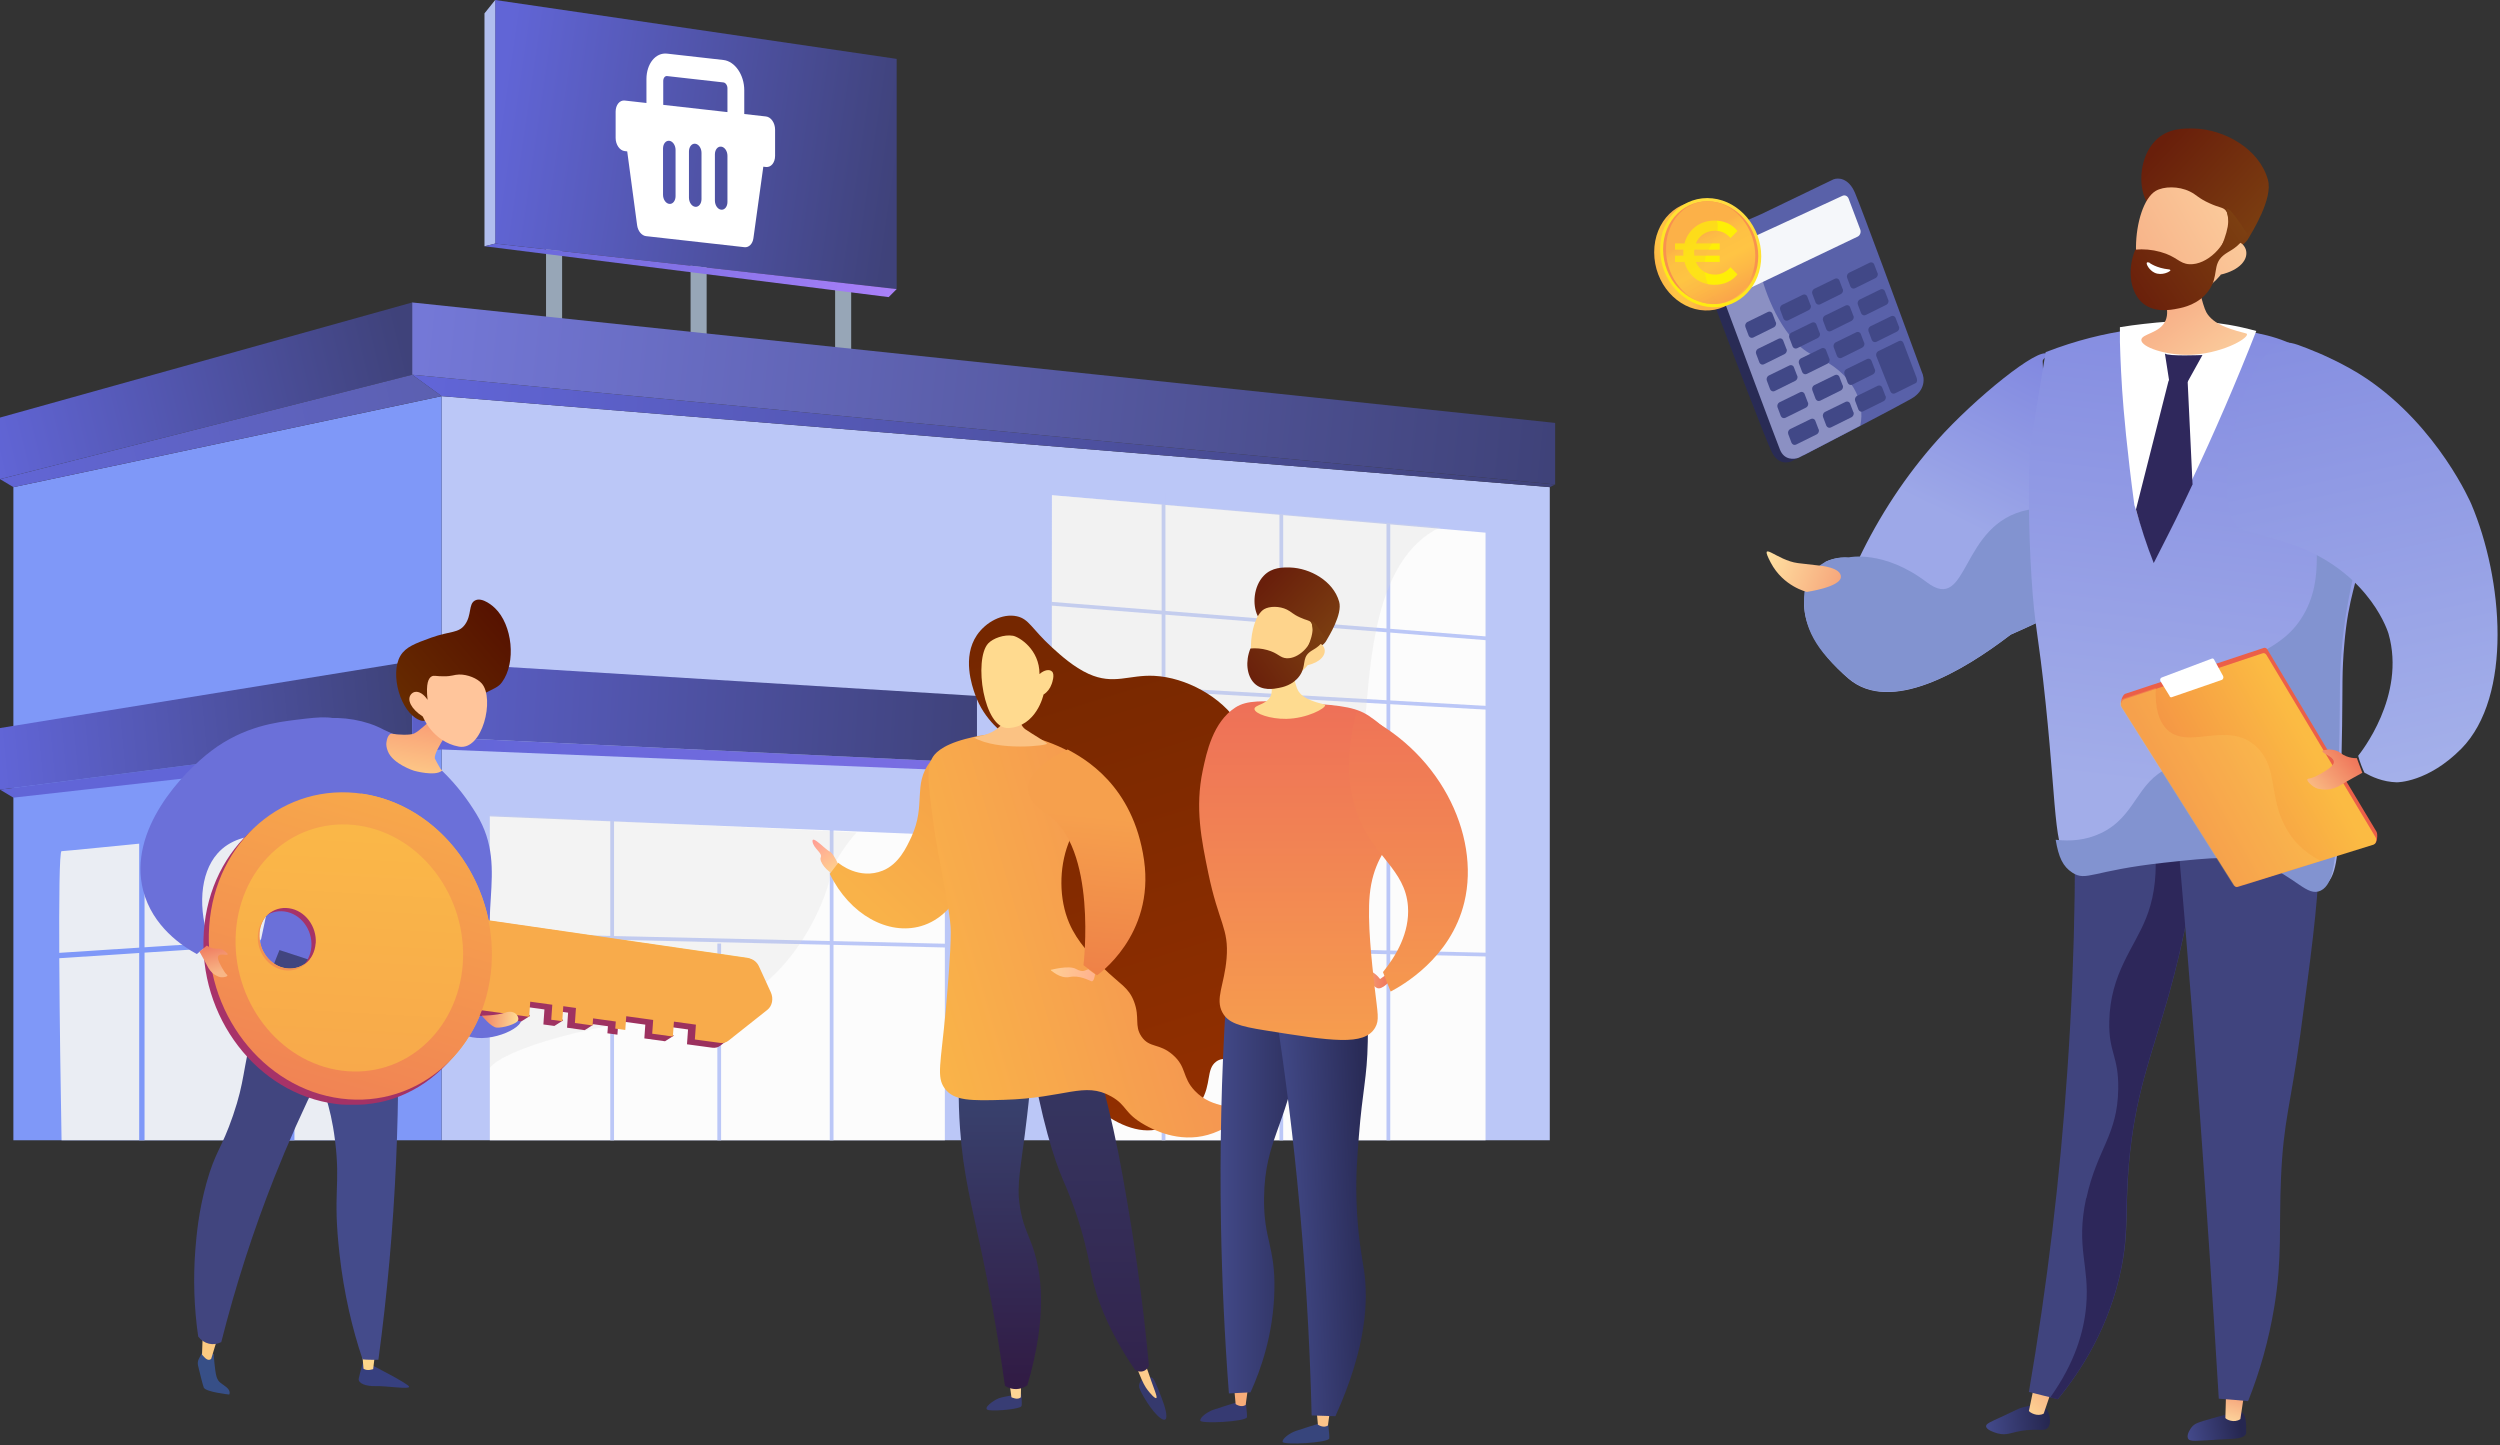 <svg width="467" height="270" viewBox="0 0 467 270" fill="none" xmlns="http://www.w3.org/2000/svg">
<rect x="0" y="0" width="467" height="270" fill="#333333" stroke="none"/>
<path d="M82.5 74V122.5V213H289.5V91L82.5 74Z" fill="#BBC7F7"/>
<path d="M277.5 213H196.5V92.5L277.5 99.5V213Z" fill="#FCFCFC"/>
<path d="M176.5 213H91.5V152.5L176.5 156V213Z" fill="#FCFCFC"/>
<path d="M2.5 91L82.5 74V213H2.5V91Z" fill="#7F98F8"/>
<path d="M11.5 159C10.7 159 11.167 195 11.5 213H71.5V153C51.833 155 12.3 159 11.5 159Z" fill="#EAEDF3"/>
<path d="M77 70V56.5L0 78V89.5L77 70Z" fill="url(#paint0_linear_97_26233)"/>
<path d="M82.5 74L77 70L0 89.5L2.5 91L82.5 74Z" fill="url(#paint1_linear_97_26233)"/>
<path d="M82.5 74L77 70L290.5 90.5L289.5 91L82.5 74Z" fill="url(#paint2_linear_97_26233)"/>
<path d="M2.5 149L0 147.5L77 137.5L182.5 142.5L180 144L82.5 140L2.5 149Z" fill="url(#paint3_linear_97_26233)"/>
<path d="M0 147.5V136L77 123.5V137.5L0 147.5Z" fill="url(#paint4_linear_97_26233)"/>
<line x1="26.5" y1="156" x2="26.5" y2="213" stroke="#7F98F8"/>
<line x1="10.967" y1="178.501" x2="71.967" y2="174.501" stroke="#7F98F8"/>
<line x1="54.5" y1="153" x2="54.5" y2="213" stroke="#7F98F8"/>
<path d="M182.5 130L77 123.5V137.5L182.5 142.5V130Z" fill="url(#paint5_linear_97_26233)"/>
<line x1="114.35" y1="153" x2="114.35" y2="213" stroke="#BBC7F7" stroke-width="0.7"/>
<line x1="91.008" y1="174.65" x2="177.008" y2="176.65" stroke="#BBC7F7" stroke-width="0.7"/>
<line x1="155.35" y1="153" x2="155.35" y2="213" stroke="#BBC7F7" stroke-width="0.7"/>
<line x1="217.35" y1="92" x2="217.35" y2="213" stroke="#BBC7F7" stroke-width="0.7"/>
<line x1="239.35" y1="92" x2="239.35" y2="213" stroke="#BBC7F7" stroke-width="0.7"/>
<line x1="259.35" y1="92" x2="259.35" y2="213" stroke="#BBC7F7" stroke-width="0.7"/>
<line x1="278.972" y1="119.349" x2="190.972" y2="112.349" stroke="#BBC7F7" stroke-width="0.7"/>
<line x1="279.98" y1="132.349" x2="191.98" y2="127.349" stroke="#BBC7F7" stroke-width="0.7"/>
<line x1="278.992" y1="178.35" x2="190.992" y2="176.35" stroke="#BBC7F7" stroke-width="0.7"/>
<path d="M134.35 176.25L134.349 213" stroke="#BBC7F7" stroke-width="0.7"/>
<path d="M91.5 152.266V199.5C94 196 111 191 129 189.5C147 188 154.5 167.5 155 164C155.4 161.2 158.5 157.167 160 155.5L91.5 152.266Z" fill="#D9D9D9" fill-opacity="0.25"/>
<path d="M196.5 92.5L269 98.5C256.5 104.5 256 124.5 255 134.5C254 144.5 243 164 226.5 165C213.3 165.8 200.667 178.667 196 185L196.5 92.5Z" fill="#D9D9D9" fill-opacity="0.3"/>
<line x1="103.5" y1="46" x2="103.5" y2="60" stroke="#97A6B7" stroke-width="3"/>
<line x1="130.5" y1="49" x2="130.5" y2="63" stroke="#97A6B7" stroke-width="3"/>
<line x1="157.5" y1="54" x2="157.5" y2="68" stroke="#97A6B7" stroke-width="3"/>
<path d="M92.5 45.5V0L167.5 11V54L92.5 45.5Z" fill="url(#paint6_linear_97_26233)"/>
<path d="M290.5 90.5L77 70V56.5L290.5 79V90.5Z" fill="url(#paint7_linear_97_26233)"/>
<path d="M120.756 19.239V14.782C120.756 11.915 122.468 9.776 124.614 10.019L135.133 11.206C137.28 11.447 139.027 13.977 139.027 16.844V21.299L143.091 21.756C144.025 21.861 144.785 22.959 144.785 24.208V29.125C144.785 30.374 144.025 31.3 143.091 31.195L142.587 31.138L140.736 44.505C140.59 45.564 139.887 46.267 139.07 46.175L120.679 44.11C119.86 44.019 119.159 43.159 119.013 42.066L117.164 28.279L116.694 28.225C115.76 28.121 115 27.023 115 25.772V20.854C115 19.602 115.76 18.675 116.694 18.781L120.759 19.239L120.755 19.238L120.756 19.239ZM135.887 16.49C135.887 15.942 135.543 15.441 135.131 15.396L124.612 14.209C124.204 14.162 123.892 14.589 123.892 15.135V19.59L135.887 20.941V16.487V16.49ZM133.544 37.471C133.544 38.339 134.065 39.102 134.716 39.174C135.366 39.248 135.887 38.601 135.887 37.734V29.095C135.887 28.227 135.366 27.463 134.716 27.391C134.065 27.317 133.544 27.964 133.544 28.833V37.471ZM128.698 36.927C128.698 37.796 129.22 38.559 129.87 38.631C130.52 38.705 131.042 38.058 131.042 37.189V28.554C131.042 27.685 130.52 26.922 129.87 26.849C129.22 26.775 128.698 27.422 128.698 28.291V36.93V36.927ZM123.853 36.384C123.853 37.253 124.375 38.016 125.023 38.088C125.673 38.161 126.195 37.515 126.195 36.645V28.005C126.195 27.136 125.673 26.373 125.023 26.3C124.373 26.226 123.853 26.873 123.853 27.742V36.384Z" fill="white"/>
<path d="M90.5 2.5L92.5 0V45.5L90.5 46V2.5Z" fill="#B1BEEE"/>
<path d="M90.5 46L92.5 45.5L167.5 54L166 55.5L90.5 46Z" fill="url(#paint8_linear_97_26233)"/>
<path d="M189.322 138.8C187.473 136.912 183.91 134.73 182.126 129.679C181.591 128.158 179.698 122.768 182.483 118.648C184.155 116.199 187.229 114.53 189.945 115.119C192.262 115.633 192.64 117.399 196.584 121.001C198.121 122.399 200.594 124.63 203.356 125.881C208.078 128.012 210.907 126.003 215.629 126.247C221.443 126.541 228.192 130.097 231.446 135.295C237.214 144.511 228.86 153.851 235.187 164.663C237.259 168.192 238.282 167.408 243.184 174.249C248.107 181.113 250.556 184.545 250.111 188.735C249.51 194.569 243.807 200.134 238.417 200.503C233.158 200.87 229.84 196.334 227.167 198.321C225.273 199.743 226.342 202.49 224.338 205.798C221.73 210.062 216.609 210.92 215.784 211.044C208.12 212.319 197.763 202.416 193.374 190.697C185.443 169.542 199.366 149.096 189.276 138.826L189.321 138.802L189.322 138.8Z" fill="url(#paint9_linear_97_26233)"/>
<path d="M190.757 260.354C190.757 260.354 190.955 262.061 190.824 262.63C190.693 263.198 186.274 263.621 184.763 263.42C183.251 263.218 185.666 261.512 186.619 261.182C187.572 260.853 190.759 260.357 190.759 260.357L190.757 260.354Z" fill="#383D74"/>
<path d="M156.788 161.861C156.788 161.861 155.704 159.385 154.963 159.054C154.225 158.724 151.628 155.879 151.778 157.182C151.925 158.486 153.7 159.366 153.321 160.137C152.943 160.908 154.553 162.981 155.868 163.294C157.181 163.607 156.77 161.861 156.77 161.861H156.788Z" fill="url(#paint10_linear_97_26233)"/>
<path d="M188.475 257.59L188.935 261.004C188.935 261.004 190.117 261.61 190.693 261.004L190.759 257.426L188.459 257.572L188.475 257.59Z" fill="#FDD595"/>
<path d="M213.5 257.499C213.5 257.499 212.565 258.27 212.811 259.205C213.057 260.141 215.258 263.884 216.82 264.93C218.379 265.995 217.887 263.774 217.443 262.399C216.982 261.022 215.833 257.993 215.372 257.48C214.911 256.967 213.5 257.48 213.5 257.48V257.499Z" fill="#35396D"/>
<path d="M211.5 253C211.96 254.412 212.387 255.567 212.733 256.432C213.488 258.322 213.899 259.037 214.375 259.659C214.786 260.192 215.756 261.349 216.002 261.147C216.264 260.945 215.559 259.551 214.195 255.477C213.998 254.89 213.373 253 213.373 253H211.5Z" fill="#FCCC8C"/>
<path d="M179.495 195.005C179.012 200.248 178.957 205.53 179.33 210.785C179.938 219.52 181.499 225.024 183.453 234.346C184.652 240.036 186.262 248.404 187.724 258.863C188.069 259.082 189.054 259.652 190.337 259.431C190.899 259.337 191.436 259.111 191.914 258.77C195.742 245.706 194.608 237.595 192.769 232.548C191.981 230.4 191.028 228.694 190.518 225.391C189.845 221.024 190.683 218.564 191.864 208.435C192.719 201.204 192.571 200.085 191.995 199.002C189.745 194.671 182.83 194.765 179.495 195.02V195V195.005Z" fill="url(#paint11_linear_97_26233)"/>
<path d="M192.261 195.941C194.61 209.483 196.909 216.584 198.651 220.603C199.078 221.594 200.508 224.785 201.872 229.374C203.071 233.43 203.58 236.421 203.826 237.742C204.632 241.89 206.635 247.946 212.008 255.89C212.074 255.927 212.992 256.513 213.863 256C214.307 255.742 214.52 255.319 214.619 255.119C214.037 248.797 213.297 242.495 212.401 236.219C212.254 235.19 211.613 230.657 210.594 224.695C210.075 221.591 209.516 218.495 208.918 215.409C207.743 209.509 206.323 203.674 204.663 197.921C200.523 197.26 196.385 196.6 192.246 195.921L192.262 195.941H192.261Z" fill="url(#paint12_linear_97_26233)"/>
<path d="M155.001 163.241C155.527 162.544 156.053 161.847 156.595 161.167C156.841 161.385 160.504 164.398 164.891 162.634C167.897 161.425 169.342 158.284 170.262 156.304C173.022 150.302 170.476 146.615 173.729 142.339C174.632 141.146 176.505 139.585 177.867 139.769C181.119 140.191 184.258 150.486 182.237 159.275C181.826 161.055 179.592 170.817 172.035 173C165.941 174.762 158.747 170.908 155.016 163.257L155 163.238L155.001 163.241Z" fill="url(#paint13_linear_97_26233)"/>
<path d="M174.155 141.574C174.499 140.967 175.617 139.281 180.364 138.032C182.055 137.592 184.8 136.913 188.281 137.059C188.872 137.079 190.745 137.187 192.781 137.682C197.102 138.727 205.726 142.417 206.039 147.426C206.252 151.004 201.981 151.242 199.566 157.573C197.809 162.198 197.809 167.961 199.731 172.438C201.274 176.034 204.002 178.733 206.072 180.787C209.177 183.87 210.787 184.347 211.838 187.098C212.971 190.107 211.838 191.575 213.234 193.632C214.746 195.835 216.52 194.806 219.083 197.044C221.712 199.339 220.775 201.211 223.173 203.743C226.638 207.413 231.255 206.22 231.469 207.872C231.648 209.283 228.379 211.229 225.604 212C220.102 213.542 215.289 210.952 213.859 210.146C209.9 207.926 210.589 206.494 207.567 204.805C202.524 201.98 199.074 205.117 187.576 205.448C181.351 205.632 178.196 205.666 176.471 203.319C174.894 201.171 175.732 198.805 176.669 188.658C176.963 185.262 177.604 178.161 177.604 174.106C177.604 171.72 176.865 167.812 175.371 159.977C175.289 159.519 174.485 155.297 173.826 149.647C173.236 144.563 173.334 143.005 174.155 141.574Z" fill="url(#paint14_linear_97_26233)"/>
<path d="M199.434 139.998C202.392 141.63 211.673 146.531 213.709 160.679C215.731 174.826 204.921 182.186 204.921 182.186L202.39 180.296C202.39 180.296 205.084 158.221 195.474 152C185.848 145.779 199.451 139.999 199.451 139.999H199.433L199.434 139.998Z" fill="url(#paint15_linear_97_26233)"/>
<path d="M203.284 181.074C202.693 181.202 202.348 181.751 200.999 181C199.653 180.249 196.268 181.184 196.268 181.184C196.268 181.184 197.96 182.89 199.815 182.505C201.673 182.121 203.397 183.148 203.891 183.296C204.382 183.441 204.547 181.993 204.547 181.993L203.282 181.057V181.075L203.284 181.074Z" fill="url(#paint16_linear_97_26233)"/>
<path d="M189.547 130.775C189.547 130.775 190.041 135.195 191.502 136.206C192.964 137.216 195.331 138.538 195.577 138.903C195.84 139.269 186.527 140.37 181.926 137.783C183.454 137.435 183.864 137.305 183.864 137.305C184.275 137.177 185.045 136.939 185.818 136.445C186.344 136.114 187.182 135.454 187.97 134.222V131.782L189.562 130.792L189.546 130.772L189.547 130.775Z" fill="url(#paint17_linear_97_26233)"/>
<path d="M194.915 129.801C194.915 129.801 193.631 135.704 188.4 136C183.718 136.244 181.854 123.143 184.597 120.189C185.487 119.24 187.581 118.47 189.246 118.764C190.387 118.987 194.183 121.293 194.179 125.916C195.096 125.099 196.092 124.977 196.534 125.458C197.068 126.022 196.558 127.499 196.45 127.781C196.164 128.613 195.626 129.307 194.928 129.742L194.916 129.801H194.915Z" fill="#FFDA8F"/>
<path d="M342.5 33.5L329 40L317.5 45C322.167 57.167 331.7 82 332.5 84C333.3 86 335.833 85.5 337 85C342.5 82.167 354.2 76.1 357 74.5C359.8 72.9 359.5 70.5 359 69.5C355.333 59.5 347.7 38.8 346.5 36C345.3 33.2 343.333 33.167 342.5 33.5Z" fill="#5961A9"/>
<path d="M335 86L337 85L322.5 56L320.5 57.5C323.5 65.5 329.8 82.1 331 84.5C332.2 86.9 334.167 86.5 335 86Z" fill="#292B55"/>
<path d="M339 66.5C333.4 64.1 330 55.5 329 51.5L322 56C325.167 64.5 331.7 82 332.5 84C333.3 86 335.167 85.833 336 85.5L347.5 79.5C348.5 75 346 69.5 339 66.5Z" fill="#8B90C3"/>
<path d="M347.499 43.635C347.586 43.39 347.585 43.117 347.497 42.873V42.877L345.323 37.108C345.279 36.987 345.214 36.877 345.131 36.785C345.048 36.693 344.949 36.62 344.841 36.571C344.732 36.522 344.616 36.498 344.499 36.5C344.382 36.502 344.267 36.531 344.16 36.583L327 44.5L326.5 54L347.031 44.19C347.245 44.078 347.412 43.88 347.499 43.635Z" fill="#F5F7FA"/>
<path d="M338.236 56.982C338.366 57.325 338.206 57.741 337.901 57.917L334 59.854C333.847 59.928 333.675 59.934 333.518 59.871C333.362 59.808 333.232 59.681 333.156 59.516L332.546 57.895C332.415 57.552 332.576 57.136 332.881 56.96L336.785 55.054C337.095 54.913 337.47 55.054 337.598 55.397L338.205 56.985L338.233 56.982H338.236Z" fill="#414887"/>
<path d="M339.935 62.182C340.065 62.525 339.906 62.941 339.6 63.118L335.7 65.054C335.547 65.128 335.374 65.134 335.218 65.071C335.061 65.008 334.931 64.882 334.855 64.716L334.245 63.095C334.114 62.753 334.275 62.336 334.58 62.16L338.484 60.255C338.795 60.113 339.169 60.255 339.297 60.597L339.904 62.185L339.933 62.182H339.935Z" fill="#414887"/>
<path d="M341.736 66.982C341.866 67.325 341.706 67.741 341.401 67.918L337.5 69.854C337.347 69.928 337.175 69.933 337.018 69.871C336.862 69.808 336.732 69.681 336.656 69.516L336.046 67.895C335.915 67.552 336.076 67.136 336.381 66.96L340.285 65.055C340.595 64.913 340.97 65.055 341.098 65.397L341.705 66.985L341.733 66.982H341.736Z" fill="#414887"/>
<path d="M344.236 71.982C344.366 72.325 344.206 72.741 343.901 72.918L340 74.854C339.847 74.928 339.675 74.933 339.518 74.871C339.362 74.808 339.232 74.681 339.156 74.516L338.546 72.895C338.415 72.552 338.576 72.136 338.881 71.96L342.785 70.055C343.095 69.913 343.47 70.055 343.598 70.397L344.205 71.985L344.233 71.982H344.236Z" fill="#414887"/>
<path d="M346.236 76.982C346.366 77.325 346.206 77.741 345.901 77.918L342 79.854C341.847 79.928 341.675 79.933 341.518 79.871C341.362 79.808 341.232 79.681 341.156 79.516L340.546 77.895C340.415 77.552 340.576 77.136 340.881 76.96L344.785 75.055C345.095 74.913 345.47 75.055 345.598 75.397L346.205 76.985L346.233 76.982H346.236Z" fill="#414887"/>
<path d="M331.736 60.182C331.866 60.525 331.706 60.941 331.401 61.118L327.5 63.054C327.347 63.128 327.175 63.134 327.018 63.071C326.862 63.008 326.732 62.882 326.656 62.717L326.046 61.095C325.915 60.753 326.076 60.336 326.381 60.16L330.285 58.255C330.595 58.113 330.97 58.255 331.098 58.597L331.705 60.185L331.733 60.182H331.736Z" fill="#414887"/>
<path d="M333.736 65.183C333.866 65.525 333.706 65.941 333.401 66.118L329.5 68.054C329.347 68.128 329.175 68.134 329.018 68.071C328.862 68.008 328.732 67.882 328.656 67.716L328.046 66.095C327.915 65.753 328.076 65.336 328.381 65.16L332.285 63.255C332.595 63.113 332.97 63.255 333.098 63.597L333.705 65.186L333.733 65.183H333.736Z" fill="#414887"/>
<path d="M335.736 70.183C335.866 70.525 335.706 70.941 335.401 71.118L331.5 73.054C331.347 73.128 331.175 73.134 331.018 73.071C330.862 73.008 330.732 72.882 330.656 72.716L330.046 71.095C329.915 70.753 330.076 70.336 330.381 70.16L334.285 68.255C334.595 68.113 334.97 68.255 335.098 68.597L335.705 70.186L335.733 70.183H335.736Z" fill="#414887"/>
<path d="M337.736 75.183C337.866 75.525 337.706 75.941 337.401 76.118L333.5 78.054C333.347 78.128 333.175 78.134 333.018 78.071C332.862 78.008 332.732 77.882 332.656 77.716L332.046 76.095C331.915 75.753 332.076 75.336 332.381 75.16L336.285 73.255C336.595 73.113 336.97 73.255 337.098 73.597L337.705 75.186L337.733 75.183H337.736Z" fill="#414887"/>
<path d="M339.736 80.183C339.866 80.525 339.706 80.941 339.401 81.118L335.5 83.054C335.347 83.128 335.175 83.134 335.018 83.071C334.862 83.008 334.732 82.882 334.656 82.716L334.046 81.095C333.915 80.753 334.076 80.336 334.381 80.16L338.285 78.255C338.595 78.113 338.97 78.255 339.098 78.597L339.705 80.186L339.733 80.183H339.736Z" fill="#414887"/>
<path d="M344.236 53.982C344.366 54.325 344.206 54.741 343.901 54.917L340 56.854C339.847 56.928 339.675 56.934 339.518 56.871C339.362 56.808 339.232 56.681 339.156 56.516L338.546 54.895C338.415 54.552 338.576 54.136 338.881 53.96L342.785 52.054C343.095 51.913 343.47 52.054 343.598 52.397L344.205 53.985L344.233 53.982H344.236Z" fill="#414887"/>
<path d="M346.236 58.982C346.366 59.325 346.206 59.741 345.901 59.917L342 61.854C341.847 61.928 341.675 61.934 341.518 61.871C341.362 61.808 341.232 61.681 341.156 61.516L340.546 59.895C340.415 59.552 340.576 59.136 340.881 58.96L344.785 57.054C345.095 56.913 345.47 57.054 345.598 57.397L346.205 58.985L346.233 58.982H346.236Z" fill="#414887"/>
<path d="M348.236 63.982C348.366 64.325 348.206 64.741 347.901 64.918L344 66.854C343.847 66.928 343.675 66.933 343.518 66.871C343.362 66.808 343.232 66.681 343.156 66.516L342.546 64.895C342.415 64.552 342.576 64.136 342.881 63.96L346.785 62.054C347.095 61.913 347.47 62.054 347.598 62.397L348.205 63.985L348.233 63.982H348.236Z" fill="#414887"/>
<path d="M350.236 68.982C350.366 69.325 350.206 69.741 349.901 69.918L346 71.854C345.847 71.928 345.675 71.933 345.518 71.871C345.362 71.808 345.232 71.681 345.156 71.516L344.546 69.895C344.415 69.552 344.576 69.136 344.881 68.96L348.785 67.055C349.095 66.913 349.47 67.055 349.598 67.397L350.205 68.985L350.233 68.982H350.236Z" fill="#414887"/>
<path d="M352.236 73.982C352.366 74.325 352.206 74.741 351.901 74.918L348 76.854C347.847 76.928 347.675 76.933 347.518 76.871C347.362 76.808 347.232 76.681 347.156 76.516L346.546 74.895C346.415 74.552 346.576 74.136 346.881 73.96L350.785 72.055C351.095 71.913 351.47 72.055 351.598 72.397L352.205 73.985L352.233 73.982H352.236Z" fill="#414887"/>
<path d="M350.736 50.982C350.866 51.325 350.706 51.741 350.401 51.917L346.5 53.854C346.347 53.928 346.175 53.934 346.018 53.871C345.862 53.808 345.732 53.681 345.656 53.516L345.046 51.895C344.915 51.552 345.076 51.136 345.381 50.96L349.285 49.054C349.595 48.913 349.97 49.054 350.098 49.397L350.705 50.985L350.733 50.982H350.736Z" fill="#414887"/>
<path d="M352.736 55.982C352.866 56.325 352.706 56.741 352.401 56.917L348.5 58.854C348.347 58.928 348.175 58.934 348.018 58.871C347.862 58.808 347.732 58.681 347.656 58.516L347.046 56.895C346.915 56.552 347.076 56.136 347.381 55.96L351.285 54.054C351.595 53.913 351.97 54.054 352.098 54.397L352.705 55.985L352.733 55.982H352.736Z" fill="#414887"/>
<path d="M354.736 60.982C354.866 61.325 354.706 61.741 354.401 61.917L350.5 63.854C350.347 63.928 350.175 63.934 350.018 63.871C349.862 63.808 349.732 63.681 349.656 63.516L349.046 61.895C348.915 61.552 349.076 61.136 349.381 60.96L353.285 59.054C353.595 58.913 353.97 59.054 354.098 59.397L354.705 60.985L354.733 60.982H354.736Z" fill="#414887"/>
<path d="M358 70.5C358.13 70.842 358.188 71.37 357.883 71.547L353.982 73.483C353.829 73.557 353.657 73.563 353.5 73.5C353.343 73.437 353.214 73.311 353.137 73.145L350.501 66.54C350.37 66.198 350.531 65.782 350.836 65.605L354.74 63.7C355.051 63.558 355.425 63.7 355.553 64.043L358 70.5Z" fill="#414887"/>
<path d="M327.333 48.479C327.333 53.9 323.453 58.169 318.498 57.995C313.34 57.822 309 52.951 309 47.125C309 41.299 313.34 37.068 318.498 37.655C323.456 38.218 327.333 43.055 327.333 48.479Z" fill="url(#paint18_linear_97_26233)"/>
<path d="M329 47.88C329 53.3 325.003 57.568 319.897 57.395C314.583 57.222 310.111 52.351 310.111 46.523C310.111 40.695 314.583 36.467 319.897 37.054C325.006 37.617 329 42.453 329 47.877V47.88Z" fill="url(#paint19_linear_97_26233)"/>
<path d="M328.444 47.837C328.444 52.949 324.671 56.963 319.86 56.795C314.863 56.625 310.666 52.044 310.666 46.566C310.666 41.088 314.863 37.108 319.86 37.65C324.674 38.174 328.444 42.728 328.444 47.837Z" fill="url(#paint20_linear_97_26233)"/>
<path d="M327.887 47.836C327.887 52.952 324.347 56.966 319.832 56.795C315.151 56.619 311.221 52.036 311.221 46.564C311.221 41.092 315.151 37.11 319.832 37.65C324.347 38.167 327.887 42.721 327.887 47.839V47.836Z" fill="url(#paint21_linear_97_26233)"/>
<path d="M323.264 49.917L324.555 51.251C323.559 52.519 322.04 53.2 320.254 53.2C317.506 53.2 315.333 51.482 314.661 48.934H312.889V47.764H314.457C314.442 47.581 314.442 47.4 314.442 47.2C314.442 47.001 314.442 46.817 314.457 46.636H312.889V45.467H314.661C315.327 42.918 317.5 41.2 320.254 41.2C322.04 41.2 323.565 41.882 324.555 43.149L323.264 44.468C322.474 43.552 321.492 43.099 320.363 43.099C318.7 43.099 317.382 44.015 316.789 45.463H321.247V46.633H316.497C316.483 46.817 316.465 46.997 316.465 47.197C316.465 47.397 316.48 47.581 316.497 47.761H321.247V48.931H316.789C317.379 50.383 318.7 51.295 320.363 51.295C321.498 51.295 322.474 50.845 323.264 49.91V49.917Z" fill="#FEEF06"/>
<path opacity="0.3" d="M318.416 49.07C318.687 46.02 321.176 44.729 320.851 41.926C320.652 40.195 319.491 38.74 318.194 37.601C314.261 38.066 311.221 41.739 311.221 46.538C311.221 52.025 315.174 56.619 319.882 56.796C320.33 56.812 320.777 56.787 321.221 56.72C319.351 54.619 318.18 51.686 318.416 49.07Z" fill="url(#paint22_linear_97_26233)"/>
<path d="M382.207 263.122C382.948 264.006 383.206 265.707 382.629 266.591C382.049 267.442 381.114 266.909 378.538 267.157C375.77 267.442 375.063 268.256 373.161 267.76C372.387 267.547 371 267.051 371 266.414C371 265.954 371.68 265.671 373.932 264.644C377.121 263.158 377.121 263.087 377.796 262.909C379.504 262.449 381.244 262.025 382.241 263.158L382.207 263.122Z" fill="url(#paint23_linear_97_26233)"/>
<path d="M418.978 263.982C419.556 264.584 419.59 266.035 419.59 266.955V267.734C419.236 268.795 417.497 268.759 414.696 268.901C410.314 269.114 408.996 269.432 408.703 268.654C408.414 267.912 409.249 266.813 409.347 266.67C409.863 265.999 410.441 265.786 411.571 265.432C413.662 264.794 415.08 264.442 415.498 264.334C418.171 263.697 418.621 263.592 418.975 263.979L418.978 263.982Z" fill="url(#paint24_linear_97_26233)"/>
<path d="M415.86 259L415.699 264.877C415.826 265.159 417.341 265.902 418.502 265.089L419.37 259.285L415.893 259H415.86Z" fill="url(#paint25_linear_97_26233)"/>
<path d="M380.157 258.003L379 263.558C379.127 263.842 380.577 264.727 381.768 264.055L383.604 258.638L380.157 258.036V258V258.003Z" fill="url(#paint26_linear_97_26233)"/>
<path d="M387.239 138C387.884 156.371 387.756 177.043 386.211 199.625C384.832 219.89 382.425 240.052 379 260.013C380.8 260.473 382.605 260.933 384.406 261.357C388.692 256.118 394.036 247.977 396.294 236.791C397.678 229.853 396.968 226.385 397.644 217.89C398.772 204.405 401.928 197.148 405.052 186.14C407.852 176.228 411.041 161.752 412.231 142.601C403.889 141.079 395.584 139.557 387.242 138.035V138H387.239Z" fill="#40447E"/>
<path d="M389.728 223.857C391.726 214.583 395.56 212.14 395.686 203.397C395.783 197.202 393.88 196.706 394.011 190.796C394.205 181.805 398.682 177.097 400.903 171.468C403.286 165.522 404.189 155.93 397.78 140C402.578 140.885 407.41 141.735 412.206 142.619C411.014 161.769 407.826 176.246 405.027 186.158C401.903 197.166 398.745 204.423 397.619 217.908C396.909 226.367 397.619 229.872 396.266 236.809C394.013 247.994 388.667 256.136 384.384 261.375C383.933 261.269 383.45 261.162 383 261.02C387.636 254.509 389.278 248.701 389.698 243.961C390.372 236.28 387.701 233.127 389.698 223.784L389.728 223.854V223.857Z" fill="#2D275A"/>
<path d="M405 136.5C407.194 160.18 409.159 183.885 410.897 207.611C412.2 225.489 413.391 243.376 414.468 261.272C416.305 261.414 418.14 261.556 419.946 261.732C422.197 256.093 423.84 250.176 424.84 244.105C426.355 234.832 425.677 229.416 426.097 219.894C426.578 209.204 427.835 206.797 429.702 193.206C433.439 165.632 435.336 151.862 429.383 143.757C427.45 141.102 421.492 134.589 405.001 136.536V136.5H405Z" fill="#40447E"/>
<path d="M383.536 111.844L383.698 114.747C383.698 114.747 380.381 116.481 375.583 118.57C366.629 125.436 353.136 133.438 345.309 126.782C339.772 122.038 335.102 115.172 337.774 109.119C338.644 107.137 340.028 105.755 341.058 104.907C341.964 104.504 342.921 104.265 343.894 104.198C344.988 104.127 346.085 104.246 347.146 104.553C351.055 96.322 356.037 88.783 361.928 82.184C368.789 74.501 381.025 64.555 382.49 66.175C382.814 66.386 381.668 66.893 381.573 67.386C381.892 76.696 382.217 85.97 382.539 95.279C382.863 100.802 383.151 106.358 383.472 111.881L383.539 111.844H383.536Z" fill="url(#paint27_linear_97_26233)"/>
<path d="M383.57 111.793L383.732 114.695C383.732 114.695 380.415 116.43 375.615 118.519C366.662 125.385 353.169 133.384 345.346 126.731C339.13 121.421 336.876 117.244 337.005 111.722C337.005 106.582 341.159 103.829 345.346 104.114C345.346 104.114 351.882 102.663 359.902 108.749C367.92 114.837 365.924 97.777 378.869 95.228C380.284 94.945 381.512 94.945 382.606 95.123L383.474 110.415L384.635 110.697C384.635 110.697 384.246 111.086 383.57 111.722V111.793Z" fill="#8293D0"/>
<path d="M436.225 80.723C438.385 94.207 441.538 95.837 440.926 103.273C440.474 109.005 438.704 110.881 437.897 120.58C437.706 122.745 437.6 124.918 437.578 127.093C437.544 130.172 437.578 138.738 437.095 151.374C436.802 159.552 436.483 164.26 434.003 165.498C431.427 166.773 429.333 162.843 423.055 160.541C418.45 158.843 413.81 159.303 404.728 160.294C391.173 161.78 390.205 163.869 387.567 162.134C383.475 159.443 384.444 153.639 382.125 131.339C380.706 117.675 380.092 117.533 379.483 107.836C378.87 98.137 378.937 89.961 379.158 83.908C380.157 77.857 381.125 71.838 382.124 65.785C393.682 61.29 403.312 60.83 409.272 61.041C417.258 61.359 430.62 61.856 434.871 70.527C436.098 73.04 435.002 73.004 436.255 80.757L436.225 80.723Z" fill="url(#paint28_linear_97_26233)"/>
<path d="M392.374 155.67C399.039 152.554 399.008 146.077 405.224 143.388C414.109 139.529 423.933 148.483 425.448 146.006C427.055 143.421 415.3 135.528 416.877 127.705C418.103 121.51 426.315 122.607 430.695 114.115C434.849 106.078 430.822 98.608 434.494 95.813C435.813 94.822 438.135 94.395 442.547 96.557C439.454 107.105 437.263 116.415 437.102 127.952C437.071 131.033 437.102 139.597 436.62 152.234C436.332 160.411 436.01 165.119 433.532 166.357C430.954 167.632 428.86 163.739 422.578 161.402C417.975 159.704 413.339 160.164 404.256 161.153C390.7 162.641 389.732 164.73 387.09 162.995C385.354 161.862 384.549 160.164 384 156.87C386.705 157.188 389.605 156.977 392.373 155.666L392.374 155.67Z" fill="#8293D0"/>
<path d="M396.99 129.603L422.832 121.042C423.1 120.924 423.392 121.065 423.558 121.336L443.932 155.364C444.209 155.852 444.063 157.475 443.561 157.617L418.214 164.556C417.944 164.673 417.681 164.519 417.527 164.284L396.297 131.73C395.987 131.255 396.47 129.79 396.991 129.603H396.99Z" fill="#EB5F48"/>
<path d="M421.472 61.827C417.739 71.36 413.69 80.734 409.332 89.931C407.014 94.811 404.608 99.638 402.116 104.41C401.452 102.606 400.819 100.788 400.218 98.957C399.702 97.4 399.19 95.878 398.703 94.356C397.353 84.409 396.676 76.728 396.416 72.835C396.096 67.951 396 63.843 396 63.843V61.118C397.454 60.88 398.914 60.679 400.376 60.516C403.469 60.161 407.429 59.774 412.293 60.161C414.611 60.339 417.77 60.8 421.472 61.827Z" fill="white"/>
<path d="M396.754 130.662L422.643 122.042C422.912 121.924 423.202 122.065 423.368 122.333L443.754 156.395C444.034 156.884 443.816 157.625 443.354 157.788L418.032 165.667C417.762 165.785 417.501 165.631 417.347 165.394L396.335 132.098C396.025 131.623 396.274 130.87 396.793 130.68L396.754 130.659V130.662Z" fill="url(#paint29_linear_97_26233)"/>
<path d="M405.308 130.053L403.584 127.264C403.548 127.203 403.525 127.133 403.517 127.06C403.509 126.987 403.516 126.913 403.539 126.844C403.561 126.775 403.598 126.713 403.646 126.663C403.694 126.613 403.752 126.576 403.816 126.555L413.175 123.023C413.327 122.958 413.494 123.038 413.583 123.189L415.281 126.296C415.404 126.545 415.289 126.899 415.05 127.003L405.682 130.236C405.536 130.301 405.366 130.221 405.278 130.07L405.308 130.053Z" fill="white"/>
<path opacity="0.3" d="M426.905 154.453C423.819 148.738 425.506 143.436 421.661 139.648C416.19 134.203 408.406 140.584 404.446 135.896C403.374 134.644 402.521 132.456 402.686 128.5L396.586 130.532C396.463 130.578 396.351 130.655 396.259 130.757C396.166 130.858 396.095 130.981 396.051 131.118C396.007 131.254 395.991 131.399 396.005 131.543C396.018 131.687 396.06 131.826 396.128 131.95L417.184 165.332C417.262 165.448 417.369 165.535 417.491 165.584C417.613 165.633 417.745 165.641 417.871 165.606L433.463 160.799C430.165 159.102 428.167 156.803 426.917 154.483L426.905 154.453Z" fill="#FCC45F"/>
<path d="M441.287 144.385L440.257 141.625C440.257 141.625 438.583 141.731 437.23 140.669C436.489 140.065 435.17 139.927 434.781 140.032C434.396 140.138 432.945 140.068 434.587 140.952C436.23 141.802 436.23 142.44 435.524 143.147C434.846 143.856 432.238 145.379 431.271 145.449C430.337 145.518 432.045 147.113 432.979 147.325C433.913 147.536 435.489 147.785 437.422 146.547C438.131 146.087 441.224 144.388 441.224 144.388H441.285L441.287 144.385Z" fill="url(#paint30_linear_97_26233)"/>
<path d="M459.797 139.835C453.519 146.205 447.722 146.136 447.722 146.136C445.079 146.066 442.986 145.074 441.668 144.33C441.475 143.908 441.246 143.41 441.054 142.88C440.841 142.328 440.658 141.76 440.508 141.182C440.894 140.684 449.494 130.031 446.177 118.386C446.177 118.386 443.021 107.485 429.366 102.141C428.91 101.957 428.448 101.791 427.982 101.643C421.283 99.38 419.511 99.413 418.321 98.635C412.556 94.742 418.321 65.009 426.952 64.018C428.144 63.876 429.817 64.584 433.164 65.964C433.164 65.964 438.028 67.982 442.053 70.707C455.518 79.806 461.632 94.142 461.632 94.142C467.59 108.159 469.392 130.07 459.767 139.873L459.797 139.835Z" fill="url(#paint31_linear_97_26233)"/>
<path d="M337.529 110.569C337.529 110.569 333.116 109.579 330.766 105.083C328.416 100.588 331.862 104.694 335.855 105.188L339.847 105.65C339.847 105.65 344.066 105.967 343.872 107.845C343.679 109.685 337.527 110.569 337.527 110.569H337.529Z" fill="url(#paint32_linear_97_26233)"/>
<path d="M404.4 66.001L405.238 71.382H408.616L411.421 66.32C411.421 66.32 404.949 66.602 404.4 66.036V66.001Z" fill="#2F285C"/>
<path d="M409.598 90.42C408.954 91.762 408.31 93.18 407.6 94.631C406.023 97.957 404.186 101.461 402.317 105.179C400.967 101.781 399.902 98.417 399 95.161L405.055 71.268L405.216 70.877C405.216 70.877 405.282 70.808 405.282 70.772C405.698 69.71 408.63 70.772 408.63 70.772L409.564 90.381L409.598 90.417V90.42Z" fill="#2F285C"/>
<path d="M409.661 46.002C409.95 50.074 410.626 53.258 411.174 55.453C411.72 57.506 412.044 58.284 412.431 58.781C412.526 58.922 412.624 59.029 412.689 59.099C413.49 60.019 414.748 60.904 417.871 61.824C419.449 62.285 419.707 62.247 419.737 62.426C419.899 63.346 414.682 66.178 408.885 66.283C404.443 66.354 400.031 64.834 400 63.523C400 62.318 403.509 62.318 404.54 59.842C405.441 57.682 404.026 54.815 402.445 52.478C403.575 49.682 408.535 48.833 409.692 46.036L409.661 46.002Z" fill="url(#paint33_linear_97_26233)"/>
<path d="M400.91 37.569C399.299 34.347 399.815 29.215 402.552 26.348C404.87 23.871 408.06 23.977 409.958 24.012C415.465 24.188 422.002 27.73 423.644 33.57C424.643 37.039 420.712 43.304 420.069 44.435C419.362 45.709 418.3 46.028 417.268 46.948C415.818 48.188 413.566 50.17 409.86 53.497C409.744 52.06 409.507 50.638 409.153 49.25C408.993 48.646 408.348 46.206 407.187 44.117C404.869 39.905 402.42 40.614 400.878 37.533L400.909 37.569H400.91Z" fill="url(#paint34_linear_97_26233)"/>
<path d="M414.822 51.344C414.822 51.344 410.411 57.22 403.388 55.591C397.11 54.14 398.204 38.354 402.681 35.664C404.193 34.779 406.963 34.744 409.056 35.77C410.313 36.373 410.669 37.044 412.729 37.964C414.63 38.848 415.207 38.673 415.756 39.31C416.401 40.124 416.721 41.892 414.886 46.245C416.27 45.078 417.786 44.796 418.748 45.503C418.911 45.609 419.296 46.001 419.493 46.529C420.137 48.442 418.363 50.493 414.788 51.307L414.822 51.344Z" fill="url(#paint35_linear_97_26233)"/>
<path d="M416.031 39.019C415.68 39.23 416.453 40.612 416.29 42.418C415.971 45.887 412.263 49.531 408.982 49.356C407.049 49.251 406.661 47.905 403.54 47.054C402.014 46.632 400.437 46.488 398.87 46.631C397.389 50.242 397.842 54.169 399.899 56.295C402.121 58.559 405.438 57.924 406.822 57.639C407.756 57.461 410.721 56.895 412.588 54.275C414.52 51.551 413.231 49.498 415.261 47.763C416.29 46.878 417.516 46.631 418.932 44.86C419.317 44.364 419.575 43.94 419.739 43.621C418.355 41.463 416.483 38.734 416.003 39.021H416.033L416.031 39.019Z" fill="url(#paint36_linear_97_26233)"/>
<path d="M401.514 49.092C401.514 49.092 402.771 50.082 405.186 50.329C405.313 50.329 405.413 50.4 405.445 50.472C405.445 50.72 403.802 51.604 402.449 50.932C401.484 50.472 400.841 49.303 401.034 49.056C401.101 48.95 401.322 49.02 401.551 49.056L401.517 49.092H401.514Z" fill="white"/>
<path d="M88.796 130.329C92.579 128.502 93.105 128.347 93.778 127.427C96.472 123.743 95.707 116.705 92.46 113.595C92.306 113.429 90.095 111.363 88.681 112.198C87.492 112.888 88.141 114.889 86.862 116.663C85.665 118.327 84.131 117.835 80.545 119.114C77.592 120.188 75.774 120.841 74.79 122.505C72.793 125.914 74.802 133.065 78.349 134.506C79.618 135.023 80.222 134.415 88.796 130.329Z" fill="url(#paint37_linear_97_26233)"/>
<path d="M69.476 255.017C69.476 255.017 76.31 258.484 76.424 259.035C76.54 259.587 72.022 258.851 70.198 258.925C68.36 258.999 66.846 258.394 67.013 257.531C67.177 256.668 67.817 254.468 67.817 254.468L69.476 255V255.018V255.017Z" fill="#37407F"/>
<path d="M70.119 252.318L69.708 255.749C69.708 255.749 68.623 256.172 67.901 255.676L67.59 251.912L70.117 252.316L70.119 252.318Z" fill="#FED68A"/>
<path d="M37.967 252.335L37.179 253.766C36.95 254.169 36.883 254.647 36.999 255.104C37.278 256.297 37.837 258.592 38.067 259.198C38.396 260.023 42.814 260.5 42.814 260.5C42.814 260.5 43.209 259.877 42.287 259.124C41.368 258.372 40.777 258.261 40.449 257.16C40.12 256.059 39.908 252.922 39.908 252.922L37.952 252.335H37.967Z" fill="#374F87"/>
<path d="M41.17 248.717C40.875 248.975 39.461 253.8 39.461 253.8C39.461 253.8 39.002 254.461 38.131 253.488C37.261 252.516 37.738 253.046 37.738 253.046L37.903 248.312L41.171 248.715L41.17 248.717Z" fill="#FCCA81"/>
<path d="M97.215 191.038C96.049 193.056 88.395 195.791 85.027 192.066C80.231 186.745 79.178 184.763 78.818 177.569C78.737 176.028 78.787 174.506 78.507 174.468C77.8 174.358 75.993 183.698 74.564 191.624C73.415 192.083 71.689 192.599 69.701 192.231C66.467 191.644 66.071 189.386 62.442 187.918C60.322 187.056 58.252 187.056 54.113 187.056C49.431 187.056 49.3 187.698 48.396 187.22C48.396 187.22 48.166 187.092 47.985 186.927C44.65 184.247 54.179 163.934 51.434 145.198C51.124 143.106 50.663 140.978 51.698 138.887C54.392 133.491 65.019 132.74 71.624 136.28C75.717 138.253 76.463 137.94 79.174 140.18C80.258 141.08 81.468 142.875 82.633 144.032C85.474 146.803 87.343 149.367 88.986 152.046C95.557 162.854 87.966 171.845 93.93 185.663C95.983 190.416 98.414 188.93 97.199 191.039L97.215 191.038Z" fill="#6B70D9"/>
<path d="M69.585 183.157C62.484 194.767 56.348 207.076 51.253 219.931C47.303 229.916 43.988 240.2 41.333 250.705C40.613 251.082 39.802 251.186 39.024 251C38.247 250.814 37.545 250.349 37.026 249.676C36.245 244.272 36.068 238.779 36.499 233.326C36.716 230.721 37.077 226.389 38.554 221.032C40.212 215.03 41.362 214.702 43.532 208.369C45.782 201.782 45.24 200.149 47.392 191.91C48.688 186.975 50.296 182.15 52.203 177.469C57.988 179.359 63.785 181.267 69.567 183.157H69.585Z" fill="#41457F"/>
<path d="M82.253 143.551C81.827 142.843 81.484 142.196 81.223 141.68C80.977 140.253 85.057 134.769 85.761 133.738C86.728 132.295 84.387 130.5 84.387 130.5C84.387 130.5 79.225 136.102 77.391 137.001C76.621 137.383 74.288 137.265 73.142 137.043C73.011 137.043 72.381 137.176 72.183 138.691C72.119 139.117 72.183 139.647 72.446 140.324C73.374 142.722 77.347 143.976 77.347 143.976C77.347 143.976 81.29 145.08 82.535 143.976C82.895 143.932 82.629 144.077 82.269 143.591L82.251 143.547L82.253 143.551Z" fill="url(#paint38_linear_97_26233)"/>
<path d="M67.793 148.293C53.14 146.035 40.212 157.081 39.079 172.993C37.947 188.921 49.068 203.362 63.753 205.215C75.53 206.72 85.994 199.635 90.068 188.609L92.582 188.957C92.76 185.396 93.797 183.78 94.863 182.975C97.852 180.737 101.22 184.9 108.974 185.121C115.429 185.305 116.432 182.48 122.379 183.506C126.517 184.222 127.849 185.909 131.199 187.176C134.157 188.315 138.214 188.957 143.666 187.49C143.81 187.136 143.879 186.75 143.867 186.362C143.856 185.974 143.764 185.594 143.6 185.251L141.366 180.37C141.004 179.563 140.298 179.012 139.526 178.902L91.282 171.911C88.835 159.966 79.585 150.11 67.825 148.294L67.793 148.293ZM48.459 174.312C48.689 171.101 51.3 168.843 54.291 169.285C57.265 169.707 59.482 172.643 59.269 175.834C59.04 179.028 56.443 181.286 53.471 180.881C50.481 180.479 48.247 177.524 48.478 174.332L48.459 174.312Z" fill="url(#paint39_linear_97_26233)"/>
<path d="M74.136 183.697C74.497 193.956 74.514 205.095 73.987 216.986C73.44 229.377 72.338 241.73 70.686 253.998C70.127 254.018 69.537 254.018 68.928 253.998C68.528 253.994 68.128 253.969 67.73 253.924C66.732 250.966 65.888 247.945 65.199 244.879C64.415 241.393 63.822 237.858 63.425 234.291C62.11 222.675 63.654 221.665 62.587 213.061C61.634 205.445 60.303 205.133 58.71 194.325C57.001 182.581 58.267 180.819 58.89 180.196C61.534 177.481 67.728 179.334 74.133 183.702L74.136 183.697Z" fill="#444B8B"/>
<path d="M36.781 178.226C34.15 176.795 28.483 173.105 26.744 166.336C23.835 155.05 34.15 144.295 39.474 140.259C45.583 135.634 51.712 134.901 55.441 134.441C60.074 133.872 62.882 133.542 65 135.47C70.488 140.477 67.184 157.03 61.765 158.738C59.99 159.288 59.318 157.837 55.588 156.848C54.371 156.518 45.322 154.094 40.623 159.435C37.321 163.179 36.91 169.894 39.227 176.151C38.405 176.847 37.585 177.526 36.763 178.223H36.781V178.226Z" fill="#6B70D9"/>
<path d="M78.98 133.838C78.98 133.838 80.758 138.537 85.715 139.468C90.133 140.288 92.452 130.502 89.999 127.677C89.183 126.734 87.368 125.969 85.755 126.001C84.813 126.024 84.433 126.342 82.925 126.333C81.492 126.357 81.137 126.11 80.654 126.339C80.054 126.647 79.516 127.648 79.873 130.736C79.186 129.675 78.246 129.077 77.467 129.262C77.201 129.326 76.959 129.482 76.775 129.707C75.981 130.683 76.741 132.398 78.941 133.825L78.98 133.838Z" fill="url(#paint40_linear_97_26233)"/>
<path d="M142.716 187.097C142.716 187.006 142.684 186.933 142.668 186.839V186.765C142.668 186.693 142.635 186.637 142.618 186.563C142.618 186.545 142.618 186.509 142.602 186.489C142.569 186.399 142.535 186.325 142.503 186.231L140.269 181.35C139.908 180.543 139.201 179.993 138.431 179.882L90.184 172.891C88.493 164.615 83.533 157.349 76.748 153.054H76.731C76.551 152.944 76.386 152.834 76.204 152.723C76.187 152.723 76.172 152.703 76.155 152.686C75.974 152.576 75.794 152.466 75.614 152.374C75.236 152.154 74.857 151.952 74.464 151.751C74.432 151.751 74.414 151.732 74.383 151.715C74.218 151.641 74.055 151.551 73.904 151.477C73.856 151.457 73.823 151.439 73.775 151.421C73.625 151.345 73.471 151.278 73.315 151.219C73.281 151.219 73.233 151.182 73.199 151.164C72.804 150.998 72.426 150.834 72.031 150.686C71.997 150.686 71.95 150.65 71.916 150.65C71.768 150.596 71.604 150.541 71.441 150.486C71.374 150.467 71.326 150.448 71.261 150.431C71.112 150.375 70.982 150.338 70.832 150.283L70.653 150.228C70.504 150.173 70.34 150.137 70.193 150.083C70.143 150.083 70.112 150.045 70.062 150.045C69.86 149.988 69.657 149.932 69.454 149.879C69.421 149.879 69.388 149.879 69.355 149.861C69.19 149.823 69.028 149.768 68.863 149.733C68.796 149.733 68.732 149.697 68.666 149.677C68.535 149.641 68.387 149.623 68.255 149.587C68.189 149.587 68.106 149.549 68.041 149.531C67.893 149.493 67.763 149.476 67.614 149.439C67.548 149.439 67.484 149.419 67.418 149.403C67.203 149.366 67.006 149.329 66.793 149.292C52.14 147.036 39.212 158.082 38.079 173.992C36.947 189.921 48.068 204.362 62.753 206.216C62.966 206.235 63.163 206.271 63.376 206.29C63.442 206.29 63.507 206.29 63.573 206.309C63.722 206.309 63.851 206.327 63.999 206.345H64.214C64.361 206.345 64.492 206.345 64.639 206.364H66.874C67.022 206.364 67.171 206.364 67.317 206.345H67.499C67.664 206.345 67.826 206.326 67.991 206.309H68.108C68.518 206.273 68.928 206.219 69.324 206.163C69.373 206.163 69.405 206.163 69.454 206.145C69.619 206.125 69.782 206.089 69.931 206.071C69.981 206.071 70.012 206.071 70.062 206.051C70.227 206.014 70.407 205.997 70.572 205.959H70.653L71.869 205.685C72.066 205.629 72.262 205.575 72.443 205.519H72.492C72.689 205.465 72.871 205.41 73.05 205.354H73.068C80.329 203.042 86.209 197.298 89.035 189.666L97.38 190.803L99.007 189.774L97.578 187.994L101.7 188.563L101.504 191.372L103.558 191.646L105.183 190.618L103.754 188.838L106.12 189.166L105.924 191.975L109.224 192.434L110.85 191.405L109.323 191.112L113.56 191.699L113.461 193.02L115.335 193.278L115.514 190.708L120.542 191.405L120.363 193.975L124.221 194.508L125.849 193.479L124.419 191.735L128.525 192.302L128.329 195.073L133.076 195.716C133.634 195.79 134.193 195.642 134.635 195.274L141.881 189.53C142.57 188.999 142.883 188.08 142.768 187.163L142.718 187.089L142.716 187.097ZM47.359 175.297C47.589 172.086 50.2 169.829 53.191 170.27C56.165 170.692 58.382 173.627 58.169 176.82C57.94 180.012 55.343 182.27 52.371 181.867C49.381 181.445 47.147 178.51 47.378 175.317L47.359 175.297Z" fill="url(#paint41_linear_97_26233)"/>
<path d="M75.342 186.727L98.849 189.94L99.046 187.115L103.17 187.682L102.972 190.491L105.027 190.765L105.223 187.957L107.588 188.287L107.392 191.096L110.693 191.553L110.791 190.231L115.028 190.818L114.93 192.141L116.803 192.397L116.985 189.829L122.013 190.526L121.832 193.094L125.692 193.627L125.89 190.838L129.996 191.405L129.799 194.176L134.545 194.818C135.105 194.892 135.663 194.744 136.106 194.376L143.351 188.633C144.255 187.918 144.517 186.56 144.009 185.405L141.774 180.522C141.411 179.715 140.706 179.164 139.934 179.054L81.406 170.558L75.344 186.688V186.724L75.342 186.727Z" fill="#F8AB4B"/>
<path d="M39.08 172.993C37.946 188.921 49.066 203.362 63.751 205.215C78.222 207.068 90.709 195.949 91.809 180.423C92.909 164.899 82.249 150.512 67.793 148.293C53.14 146.035 40.212 157.081 39.08 172.993ZM59.266 175.837C59.036 179.029 56.441 181.287 53.467 180.883C50.48 180.48 48.245 177.527 48.474 174.333C48.704 171.122 51.316 168.864 54.306 169.306C57.28 169.728 59.498 172.662 59.284 175.855L59.268 175.837H59.266Z" fill="url(#paint42_linear_97_26233)"/>
<path d="M37.254 177.783L38.65 176.628C38.65 176.628 39.52 177.308 40.587 177.216C41.163 177.16 41.934 177.545 42.114 177.767C42.297 177.967 43.099 178.464 41.934 178.335C40.768 178.206 40.587 178.574 40.752 179.215C40.917 179.857 41.884 181.673 42.379 182.06C42.871 182.444 41.46 182.702 40.884 182.462C40.309 182.224 39.373 181.802 38.702 180.39C38.454 179.877 37.272 177.783 37.272 177.783H37.254Z" fill="url(#paint43_linear_97_26233)"/>
<path d="M90.003 189.721C90.003 189.721 92.728 189.721 94.405 189.154C96.081 188.567 97.016 189.795 96.802 190.548C96.589 191.299 93.845 192.053 92.778 191.959C91.71 191.869 90 189.721 90 189.721H90.003Z" fill="url(#paint44_linear_97_26233)"/>
<path d="M44.063 174.102C43.159 186.873 52.062 198.47 63.841 199.993C75.488 201.515 85.557 192.578 86.444 180.064C87.33 167.549 78.723 155.989 67.093 154.227C55.334 152.446 44.967 161.329 44.062 174.082L44.063 174.102ZM58.962 176.194C58.732 179.387 56.137 181.644 53.163 181.241C50.175 180.837 47.94 177.883 48.171 174.69C48.401 171.479 51.012 169.221 54.003 169.663C56.976 170.085 59.193 173.02 58.981 176.213L58.964 176.194H58.962Z" fill="url(#paint45_linear_97_26233)"/>
<path d="M232.624 261.407C232.624 261.407 232.985 263.849 232.936 264.711C232.887 265.573 224.295 266.014 224.214 265.371C224.132 264.729 225.644 263.683 226.694 263.335C227.763 262.968 230.868 261.997 230.868 261.997L232.643 261.41H232.625L232.624 261.407Z" fill="#363A72"/>
<path d="M247.999 265.372C247.999 265.372 248.36 267.814 248.311 268.675C248.262 269.538 239.67 269.979 239.589 269.336C239.507 268.693 241.019 267.648 242.069 267.3C243.138 266.933 246.243 265.962 246.243 265.962L248.018 265.375H248L247.999 265.372Z" fill="#37457C"/>
<path d="M245.906 263.09L246.185 266.118C246.185 266.118 247.186 266.852 248.058 266.284L248.501 263L245.906 263.09Z" fill="#FBC389"/>
<path d="M230.539 259.255L230.817 262.283C230.817 262.283 231.82 263.018 232.691 262.448L233.134 259.164L230.539 259.255Z" fill="#F7AC78"/>
<path d="M259.835 181.433L257.799 182.884C257.437 182.406 256.583 181.451 255.253 181.122C253.758 180.754 252.049 181.286 252.001 181.819C251.968 182.241 253.02 182.683 253.167 182.737C254.465 183.27 255.434 182.828 255.96 183.418C256.141 183.62 256.37 184.005 256.912 184.371C257.06 184.463 257.191 184.555 257.273 184.575C258.145 184.959 259.64 183.252 259.77 183.107L259.82 181.419L259.836 181.439L259.835 181.433Z" fill="url(#paint46_linear_97_26233)"/>
<path d="M231.991 180.264C231.006 182.522 230.004 184.76 229.018 187.017C228.148 200.91 227.835 214.84 228.081 228.764C228.267 239.288 228.761 249.802 229.561 260.29C230.907 260.216 232.255 260.143 233.601 260.089C235.555 255.777 237.856 249.227 238.053 241.151C238.267 232.728 235.982 231.609 236.13 223.536C236.31 213.077 240.236 210.288 242.339 197.717C243.145 192.909 243.669 186.616 243.046 179C239.366 179.422 235.686 179.863 232.006 180.284L231.991 180.264Z" fill="url(#paint47_linear_97_26233)"/>
<path d="M237.512 184.1C239.498 196.174 241.098 208.324 242.307 220.525C243.755 235.103 244.659 249.74 245.018 264.401C246.497 264.457 247.974 264.493 249.454 264.548C255.285 251.666 255.631 242.931 254.793 237.261C254.466 235.077 253.594 230.782 253.397 224.361C253.25 219.884 253.513 216.489 253.825 212.397C254.532 203.423 255.369 201.46 255.5 194.596C255.615 188.157 255.631 184.89 253.989 183C249.65 177.991 238.366 183.697 237.512 184.139V184.1Z" fill="url(#paint48_linear_97_26233)"/>
<path d="M228.355 189.153C226.942 186.528 228.717 183.996 229.126 179.024C229.586 173.39 227.649 172.454 225.71 163.096C224.428 156.875 223.196 150.911 224.673 143.92C225.38 140.579 226.561 134.892 230.769 132.157C232.937 130.746 235.909 130.89 241.741 131.222C248.969 131.645 252.566 131.845 255.259 133.441C255.654 133.681 263.851 138.652 264.41 146.765C264.984 155.02 256.935 156.123 255.868 167.132C255.39 172.069 256.245 179.685 256.803 184.602C257.345 189.337 257.707 190.547 256.869 191.978C254.848 195.429 248.689 194.455 236.336 192.474C231.49 191.704 229.404 191.081 228.352 189.135V189.153H228.355Z" fill="url(#paint49_linear_97_26233)"/>
<path d="M240.8 120.717C240.994 123.441 241.446 125.571 241.812 127.039C242.177 128.412 242.394 128.933 242.653 129.265C242.717 129.36 242.782 129.431 242.826 129.478C243.362 130.093 244.203 130.686 246.292 131.301C247.348 131.609 247.521 131.584 247.54 131.704C247.649 132.319 244.159 134.213 240.281 134.284C237.31 134.331 234.359 133.314 234.338 132.437C234.338 131.631 236.685 131.631 237.375 129.975C237.978 128.53 237.031 126.612 235.973 125.049C236.729 123.179 240.047 122.611 240.821 120.74L240.8 120.717Z" fill="#FEDB90"/>
<path d="M234.947 115.076C233.869 112.921 234.214 109.489 236.045 107.571C237.596 105.914 239.729 105.984 240.999 106.008C244.683 106.126 249.055 108.495 250.154 112.402C250.822 114.722 248.193 118.913 247.762 119.669C247.289 120.522 246.579 120.735 245.889 121.35C244.919 122.18 243.413 123.505 240.934 125.731C240.856 124.77 240.697 123.819 240.461 122.89C240.353 122.486 239.922 120.854 239.145 119.456C237.595 116.639 235.957 117.114 234.925 115.052L234.946 115.076H234.947Z" fill="url(#paint50_linear_97_26233)"/>
<path d="M244.252 124.291C244.252 124.291 241.301 128.222 236.603 127.132C232.403 126.162 233.136 115.602 236.13 113.803C237.142 113.21 238.994 113.187 240.395 113.873C241.236 114.277 241.473 114.726 242.851 115.341C244.123 115.933 244.509 115.816 244.876 116.241C245.308 116.786 245.522 117.969 244.294 120.881C245.22 120.1 246.234 119.911 246.878 120.384C246.987 120.455 247.244 120.717 247.376 121.07C247.807 122.35 246.62 123.722 244.229 124.267L244.252 124.291Z" fill="#FED48C"/>
<path d="M245.062 116.047C244.827 116.188 245.344 117.113 245.234 118.32C245.021 120.641 242.541 123.079 240.346 122.962C239.053 122.891 238.793 121.991 236.706 121.422C235.685 121.139 234.63 121.043 233.582 121.138C232.591 123.554 232.894 126.181 234.27 127.603C235.757 129.117 237.975 128.693 238.901 128.502C239.526 128.383 241.509 128.005 242.758 126.252C244.051 124.43 243.188 123.057 244.546 121.896C245.234 121.304 246.054 121.138 247.002 119.954C247.259 119.622 247.432 119.338 247.542 119.126C246.616 117.682 245.364 115.856 245.043 116.048H245.062L245.062 116.047Z" fill="url(#paint51_linear_97_26233)"/>
<path d="M253.544 151.99C252.067 148.046 251.048 141.99 253.379 133C268.753 139.768 276.606 155.826 273.534 168.543C271.004 179.039 261.821 184.14 259.768 185.225L258.338 181.589C260.72 178.636 263.381 174.269 263.004 169.277C262.477 162.359 256.515 160.011 253.525 152.01L253.543 151.99H253.544Z" fill="url(#paint52_linear_97_26233)"/>
<defs>
<linearGradient id="paint0_linear_97_26233" x1="7.23835e-07" y1="89" x2="77" y2="70" gradientUnits="userSpaceOnUse">
<stop stop-color="#6165D6"/>
<stop offset="1" stop-color="#3F427A"/>
</linearGradient>
<linearGradient id="paint1_linear_97_26233" x1="80.5" y1="72.5" x2="1.5" y2="90" gradientUnits="userSpaceOnUse">
<stop stop-color="#5C60B1"/>
<stop offset="1" stop-color="#6165D5"/>
</linearGradient>
<linearGradient id="paint2_linear_97_26233" x1="80" y1="72.5" x2="289.5" y2="91" gradientUnits="userSpaceOnUse">
<stop stop-color="#6165D7"/>
<stop offset="1" stop-color="#3F4279"/>
</linearGradient>
<linearGradient id="paint3_linear_97_26233" x1="2" y1="149" x2="183" y2="144.5" gradientUnits="userSpaceOnUse">
<stop offset="0.425" stop-color="#6165D7"/>
<stop offset="1" stop-color="#7C6FE4"/>
</linearGradient>
<linearGradient id="paint4_linear_97_26233" x1="-1.21014e-07" y1="142.5" x2="77" y2="135" gradientUnits="userSpaceOnUse">
<stop stop-color="#6165D7"/>
<stop offset="1" stop-color="#3E4278"/>
</linearGradient>
<linearGradient id="paint5_linear_97_26233" x1="183" y1="136.5" x2="77" y2="130" gradientUnits="userSpaceOnUse">
<stop stop-color="#3F427A"/>
<stop offset="1" stop-color="#5C60CA"/>
</linearGradient>
<linearGradient id="paint6_linear_97_26233" x1="93" y1="21" x2="168" y2="32" gradientUnits="userSpaceOnUse">
<stop stop-color="#6165D6"/>
<stop offset="1" stop-color="#3F427A"/>
</linearGradient>
<linearGradient id="paint7_linear_97_26233" x1="78.5" y1="64.5" x2="289.5" y2="86.5" gradientUnits="userSpaceOnUse">
<stop stop-color="#7478D7"/>
<stop offset="1" stop-color="#3F4279"/>
</linearGradient>
<linearGradient id="paint8_linear_97_26233" x1="92" y1="46" x2="166.5" y2="54.5" gradientUnits="userSpaceOnUse">
<stop stop-color="#6366D8"/>
<stop offset="1" stop-color="#A980F9"/>
</linearGradient>
<linearGradient id="paint9_linear_97_26233" x1="186.389" y1="117.127" x2="215.581" y2="211.155" gradientUnits="userSpaceOnUse">
<stop stop-color="#752700"/>
<stop offset="1" stop-color="#922F00"/>
</linearGradient>
<linearGradient id="paint10_linear_97_26233" x1="151.998" y1="157" x2="156.498" y2="163" gradientUnits="userSpaceOnUse">
<stop stop-color="#FF9E95"/>
<stop offset="1" stop-color="#FFD58E"/>
</linearGradient>
<linearGradient id="paint11_linear_97_26233" x1="186.691" y1="194" x2="186.691" y2="258.561" gradientUnits="userSpaceOnUse">
<stop stop-color="#3A4976"/>
<stop offset="1" stop-color="#311B44"/>
</linearGradient>
<linearGradient id="paint12_linear_97_26233" x1="204.186" y1="198" x2="204.186" y2="258.288" gradientUnits="userSpaceOnUse">
<stop stop-color="#363762"/>
<stop offset="1" stop-color="#32234C"/>
</linearGradient>
<linearGradient id="paint13_linear_97_26233" x1="155.389" y1="162.505" x2="176.389" y2="140.005" gradientUnits="userSpaceOnUse">
<stop stop-color="#F9B249"/>
<stop offset="1" stop-color="#F5A048"/>
</linearGradient>
<linearGradient id="paint14_linear_97_26233" x1="170" y1="190.5" x2="217.512" y2="176.5" gradientUnits="userSpaceOnUse">
<stop stop-color="#FAB548"/>
<stop offset="1" stop-color="#F59851"/>
</linearGradient>
<linearGradient id="paint15_linear_97_26233" x1="200.5" y1="152" x2="197.5" y2="182.5" gradientUnits="userSpaceOnUse">
<stop stop-color="#F6A04D"/>
<stop offset="1" stop-color="#EE8047"/>
</linearGradient>
<linearGradient id="paint16_linear_97_26233" x1="196.5" y1="181.5" x2="204" y2="182" gradientUnits="userSpaceOnUse">
<stop stop-color="#FFDF97"/>
<stop stop-color="#FFCE94"/>
<stop offset="1" stop-color="#FFB38E"/>
</linearGradient>
<linearGradient id="paint17_linear_97_26233" x1="177.49" y1="139" x2="179.49" y2="136" gradientUnits="userSpaceOnUse">
<stop stop-color="#FED58D"/>
<stop offset="1" stop-color="#FBC283"/>
</linearGradient>
<linearGradient id="paint18_linear_97_26233" x1="315.027" y1="48.906" x2="304.169" y2="52.096" gradientUnits="userSpaceOnUse">
<stop stop-color="#FCB148"/>
<stop offset="0.05" stop-color="#FDB946"/>
<stop offset="0.14" stop-color="#FEC144"/>
<stop offset="0.32" stop-color="#FFC444"/>
<stop offset="0.48" stop-color="#FDB946"/>
<stop offset="0.78" stop-color="#F99C4C"/>
<stop offset="0.87" stop-color="#F8924F"/>
<stop offset="1" stop-color="#F8924F"/>
</linearGradient>
<linearGradient id="paint19_linear_97_26233" x1="323.834" y1="37.132" x2="313" y2="59.664" gradientUnits="userSpaceOnUse">
<stop stop-color="#FFDB44"/>
<stop offset="1" stop-color="#FEEF06"/>
</linearGradient>
<linearGradient id="paint20_linear_97_26233" x1="321.962" y1="61.243" x2="319.864" y2="50.443" gradientUnits="userSpaceOnUse">
<stop stop-color="#FCB148"/>
<stop offset="0.05" stop-color="#FDB946"/>
<stop offset="0.14" stop-color="#FEC144"/>
<stop offset="0.32" stop-color="#FFC444"/>
<stop offset="0.48" stop-color="#FDB946"/>
<stop offset="0.78" stop-color="#F99C4C"/>
<stop offset="0.87" stop-color="#F8924F"/>
<stop offset="1" stop-color="#F8924F"/>
</linearGradient>
<linearGradient id="paint21_linear_97_26233" x1="318.037" y1="43.554" x2="327.158" y2="60.67" gradientUnits="userSpaceOnUse">
<stop stop-color="#FCB148"/>
<stop offset="0.05" stop-color="#FDB946"/>
<stop offset="0.14" stop-color="#FEC144"/>
<stop offset="0.32" stop-color="#FFC444"/>
<stop offset="0.48" stop-color="#FDB946"/>
<stop offset="0.78" stop-color="#F99C4C"/>
<stop offset="0.87" stop-color="#F8924F"/>
<stop offset="1" stop-color="#F8924F"/>
</linearGradient>
<linearGradient id="paint22_linear_97_26233" x1="315.86" y1="44.691" x2="324.97" y2="61.836" gradientUnits="userSpaceOnUse">
<stop stop-color="#FCB148"/>
<stop offset="0.05" stop-color="#FDB946"/>
<stop offset="0.14" stop-color="#FEC144"/>
<stop offset="0.32" stop-color="#FFC444"/>
<stop offset="0.48" stop-color="#FDB946"/>
<stop offset="0.78" stop-color="#F99C4C"/>
<stop offset="0.87" stop-color="#F8924F"/>
<stop offset="1" stop-color="#F8924F"/>
</linearGradient>
<linearGradient id="paint23_linear_97_26233" x1="370.686" y1="267.005" x2="382.686" y2="266.005" gradientUnits="userSpaceOnUse">
<stop stop-color="#444B8D"/>
<stop offset="1" stop-color="#262750"/>
</linearGradient>
<linearGradient id="paint24_linear_97_26233" x1="408.5" y1="268.5" x2="418.5" y2="266.5" gradientUnits="userSpaceOnUse">
<stop stop-color="#444A8C"/>
<stop offset="1" stop-color="#262750"/>
</linearGradient>
<linearGradient id="paint25_linear_97_26233" x1="416.459" y1="265.138" x2="417.459" y2="261.638" gradientUnits="userSpaceOnUse">
<stop stop-color="#FCD19A"/>
<stop offset="1" stop-color="#F7AD81"/>
</linearGradient>
<linearGradient id="paint26_linear_97_26233" x1="379.166" y1="263.524" x2="383.666" y2="259.024" gradientUnits="userSpaceOnUse">
<stop stop-color="#FDD092"/>
<stop offset="1" stop-color="#F7AF82"/>
</linearGradient>
<linearGradient id="paint27_linear_97_26233" x1="351.016" y1="128.054" x2="381.516" y2="66.054" gradientUnits="userSpaceOnUse">
<stop offset="0.495" stop-color="#9DA8E8"/>
<stop offset="1" stop-color="#8188E0"/>
</linearGradient>
<linearGradient id="paint28_linear_97_26233" x1="410.002" y1="61" x2="399.76" y2="146.763" gradientUnits="userSpaceOnUse">
<stop stop-color="#858DE1"/>
<stop offset="1" stop-color="#A2ADE9"/>
</linearGradient>
<linearGradient id="paint29_linear_97_26233" x1="429.383" y1="135.312" x2="406.883" y2="147.812" gradientUnits="userSpaceOnUse">
<stop stop-color="#FBBB43"/>
<stop offset="1" stop-color="#F49245"/>
</linearGradient>
<linearGradient id="paint30_linear_97_26233" x1="432.977" y1="147.641" x2="439.977" y2="141.641" gradientUnits="userSpaceOnUse">
<stop stop-color="#F9B781"/>
<stop offset="1" stop-color="#EF755A"/>
</linearGradient>
<linearGradient id="paint31_linear_97_26233" x1="445.387" y1="146.085" x2="427.387" y2="64.085" gradientUnits="userSpaceOnUse">
<stop stop-color="#A4B0EA"/>
<stop offset="1" stop-color="#868FE1"/>
</linearGradient>
<linearGradient id="paint32_linear_97_26233" x1="344.025" y1="108.188" x2="330.025" y2="103.188" gradientUnits="userSpaceOnUse">
<stop stop-color="#F6A67B"/>
<stop offset="1" stop-color="#FFE2A2"/>
</linearGradient>
<linearGradient id="paint33_linear_97_26233" x1="405.605" y1="49.619" x2="418.105" y2="66.119" gradientUnits="userSpaceOnUse">
<stop stop-color="#F6A47F"/>
<stop offset="1" stop-color="#FBCD9D"/>
</linearGradient>
<linearGradient id="paint34_linear_97_26233" x1="418" y1="48.5" x2="399.5" y2="31.5" gradientUnits="userSpaceOnUse">
<stop stop-color="#7C3F11"/>
<stop offset="1" stop-color="#691F0B"/>
</linearGradient>
<linearGradient id="paint35_linear_97_26233" x1="400.26" y1="52.792" x2="418.76" y2="42.292" gradientUnits="userSpaceOnUse">
<stop stop-color="#F7B288"/>
<stop offset="1" stop-color="#FBCA9B"/>
</linearGradient>
<linearGradient id="paint36_linear_97_26233" x1="399.5" y1="56" x2="419" y2="42.5" gradientUnits="userSpaceOnUse">
<stop stop-color="#6A200B"/>
<stop offset="1" stop-color="#7C3F11"/>
</linearGradient>
<linearGradient id="paint37_linear_97_26233" x1="75.428" y1="130.499" x2="92.928" y2="115.499" gradientUnits="userSpaceOnUse">
<stop stop-color="#662A00"/>
<stop offset="1" stop-color="#571300"/>
</linearGradient>
<linearGradient id="paint38_linear_97_26233" x1="80.904" y1="144.984" x2="82.904" y2="132.984" gradientUnits="userSpaceOnUse">
<stop stop-color="#FDC787"/>
<stop offset="1" stop-color="#F89471"/>
</linearGradient>
<linearGradient id="paint39_linear_97_26233" x1="39.709" y1="173.29" x2="142.209" y2="185.79" gradientUnits="userSpaceOnUse">
<stop stop-color="#FAB848"/>
<stop offset="0.5" stop-color="#F8A94B"/>
<stop offset="0.958" stop-color="#FAB648"/>
<stop offset="1" stop-color="#F8A94B"/>
</linearGradient>
<linearGradient id="paint40_linear_97_26233" x1="80.477" y1="136.384" x2="89.977" y2="130.884" gradientUnits="userSpaceOnUse">
<stop stop-color="#FFC59B"/>
<stop offset="1" stop-color="#FFC59B"/>
</linearGradient>
<linearGradient id="paint41_linear_97_26233" x1="38.734" y1="175.247" x2="141.734" y2="188.247" gradientUnits="userSpaceOnUse">
<stop stop-color="#A8336A"/>
<stop offset="1" stop-color="#9A315C"/>
</linearGradient>
<linearGradient id="paint42_linear_97_26233" x1="55.707" y1="202.29" x2="71.207" y2="150.29" gradientUnits="userSpaceOnUse">
<stop stop-color="#F18454"/>
<stop offset="1" stop-color="#F7A74B"/>
</linearGradient>
<linearGradient id="paint43_linear_97_26233" x1="38.215" y1="176.293" x2="39.65" y2="181.927" gradientUnits="userSpaceOnUse">
<stop stop-color="#EF765C"/>
<stop offset="1" stop-color="#F8B686"/>
</linearGradient>
<linearGradient id="paint44_linear_97_26233" x1="89.926" y1="189.931" x2="96.926" y2="190.431" gradientUnits="userSpaceOnUse">
<stop stop-color="#F07F61"/>
<stop offset="1" stop-color="#FFDF97"/>
</linearGradient>
<linearGradient id="paint45_linear_97_26233" x1="62.902" y1="200.147" x2="65.402" y2="155.647" gradientUnits="userSpaceOnUse">
<stop stop-color="#F8A94B"/>
<stop offset="1" stop-color="#FAB748"/>
</linearGradient>
<linearGradient id="paint46_linear_97_26233" x1="256.166" y1="183.827" x2="258.666" y2="183.827" gradientUnits="userSpaceOnUse">
<stop stop-color="#F4966F"/>
<stop offset="1" stop-color="#F07D60"/>
</linearGradient>
<linearGradient id="paint47_linear_97_26233" x1="227.889" y1="198.68" x2="244.889" y2="198.68" gradientUnits="userSpaceOnUse">
<stop stop-color="#424988"/>
<stop offset="1" stop-color="#2A2C57"/>
</linearGradient>
<linearGradient id="paint48_linear_97_26233" x1="240" y1="199" x2="254" y2="198.5" gradientUnits="userSpaceOnUse">
<stop stop-color="#404784"/>
<stop offset="1" stop-color="#2A2C58"/>
</linearGradient>
<linearGradient id="paint49_linear_97_26233" x1="244.219" y1="131" x2="244.219" y2="194.267" gradientUnits="userSpaceOnUse">
<stop stop-color="#EE7058"/>
<stop offset="1" stop-color="#F69D4E"/>
</linearGradient>
<linearGradient id="paint50_linear_97_26233" x1="246.378" y1="122.388" x2="234.003" y2="111.017" gradientUnits="userSpaceOnUse">
<stop stop-color="#7C3F11"/>
<stop offset="1" stop-color="#691F0B"/>
</linearGradient>
<linearGradient id="paint51_linear_97_26233" x1="234.003" y1="127.406" x2="247.047" y2="118.375" gradientUnits="userSpaceOnUse">
<stop stop-color="#6A200B"/>
<stop offset="1" stop-color="#7C3F11"/>
</linearGradient>
<linearGradient id="paint52_linear_97_26233" x1="263.096" y1="133" x2="263.096" y2="185.225" gradientUnits="userSpaceOnUse">
<stop stop-color="#EF7457"/>
<stop offset="1" stop-color="#F5984F"/>
</linearGradient>
</defs>
</svg>
